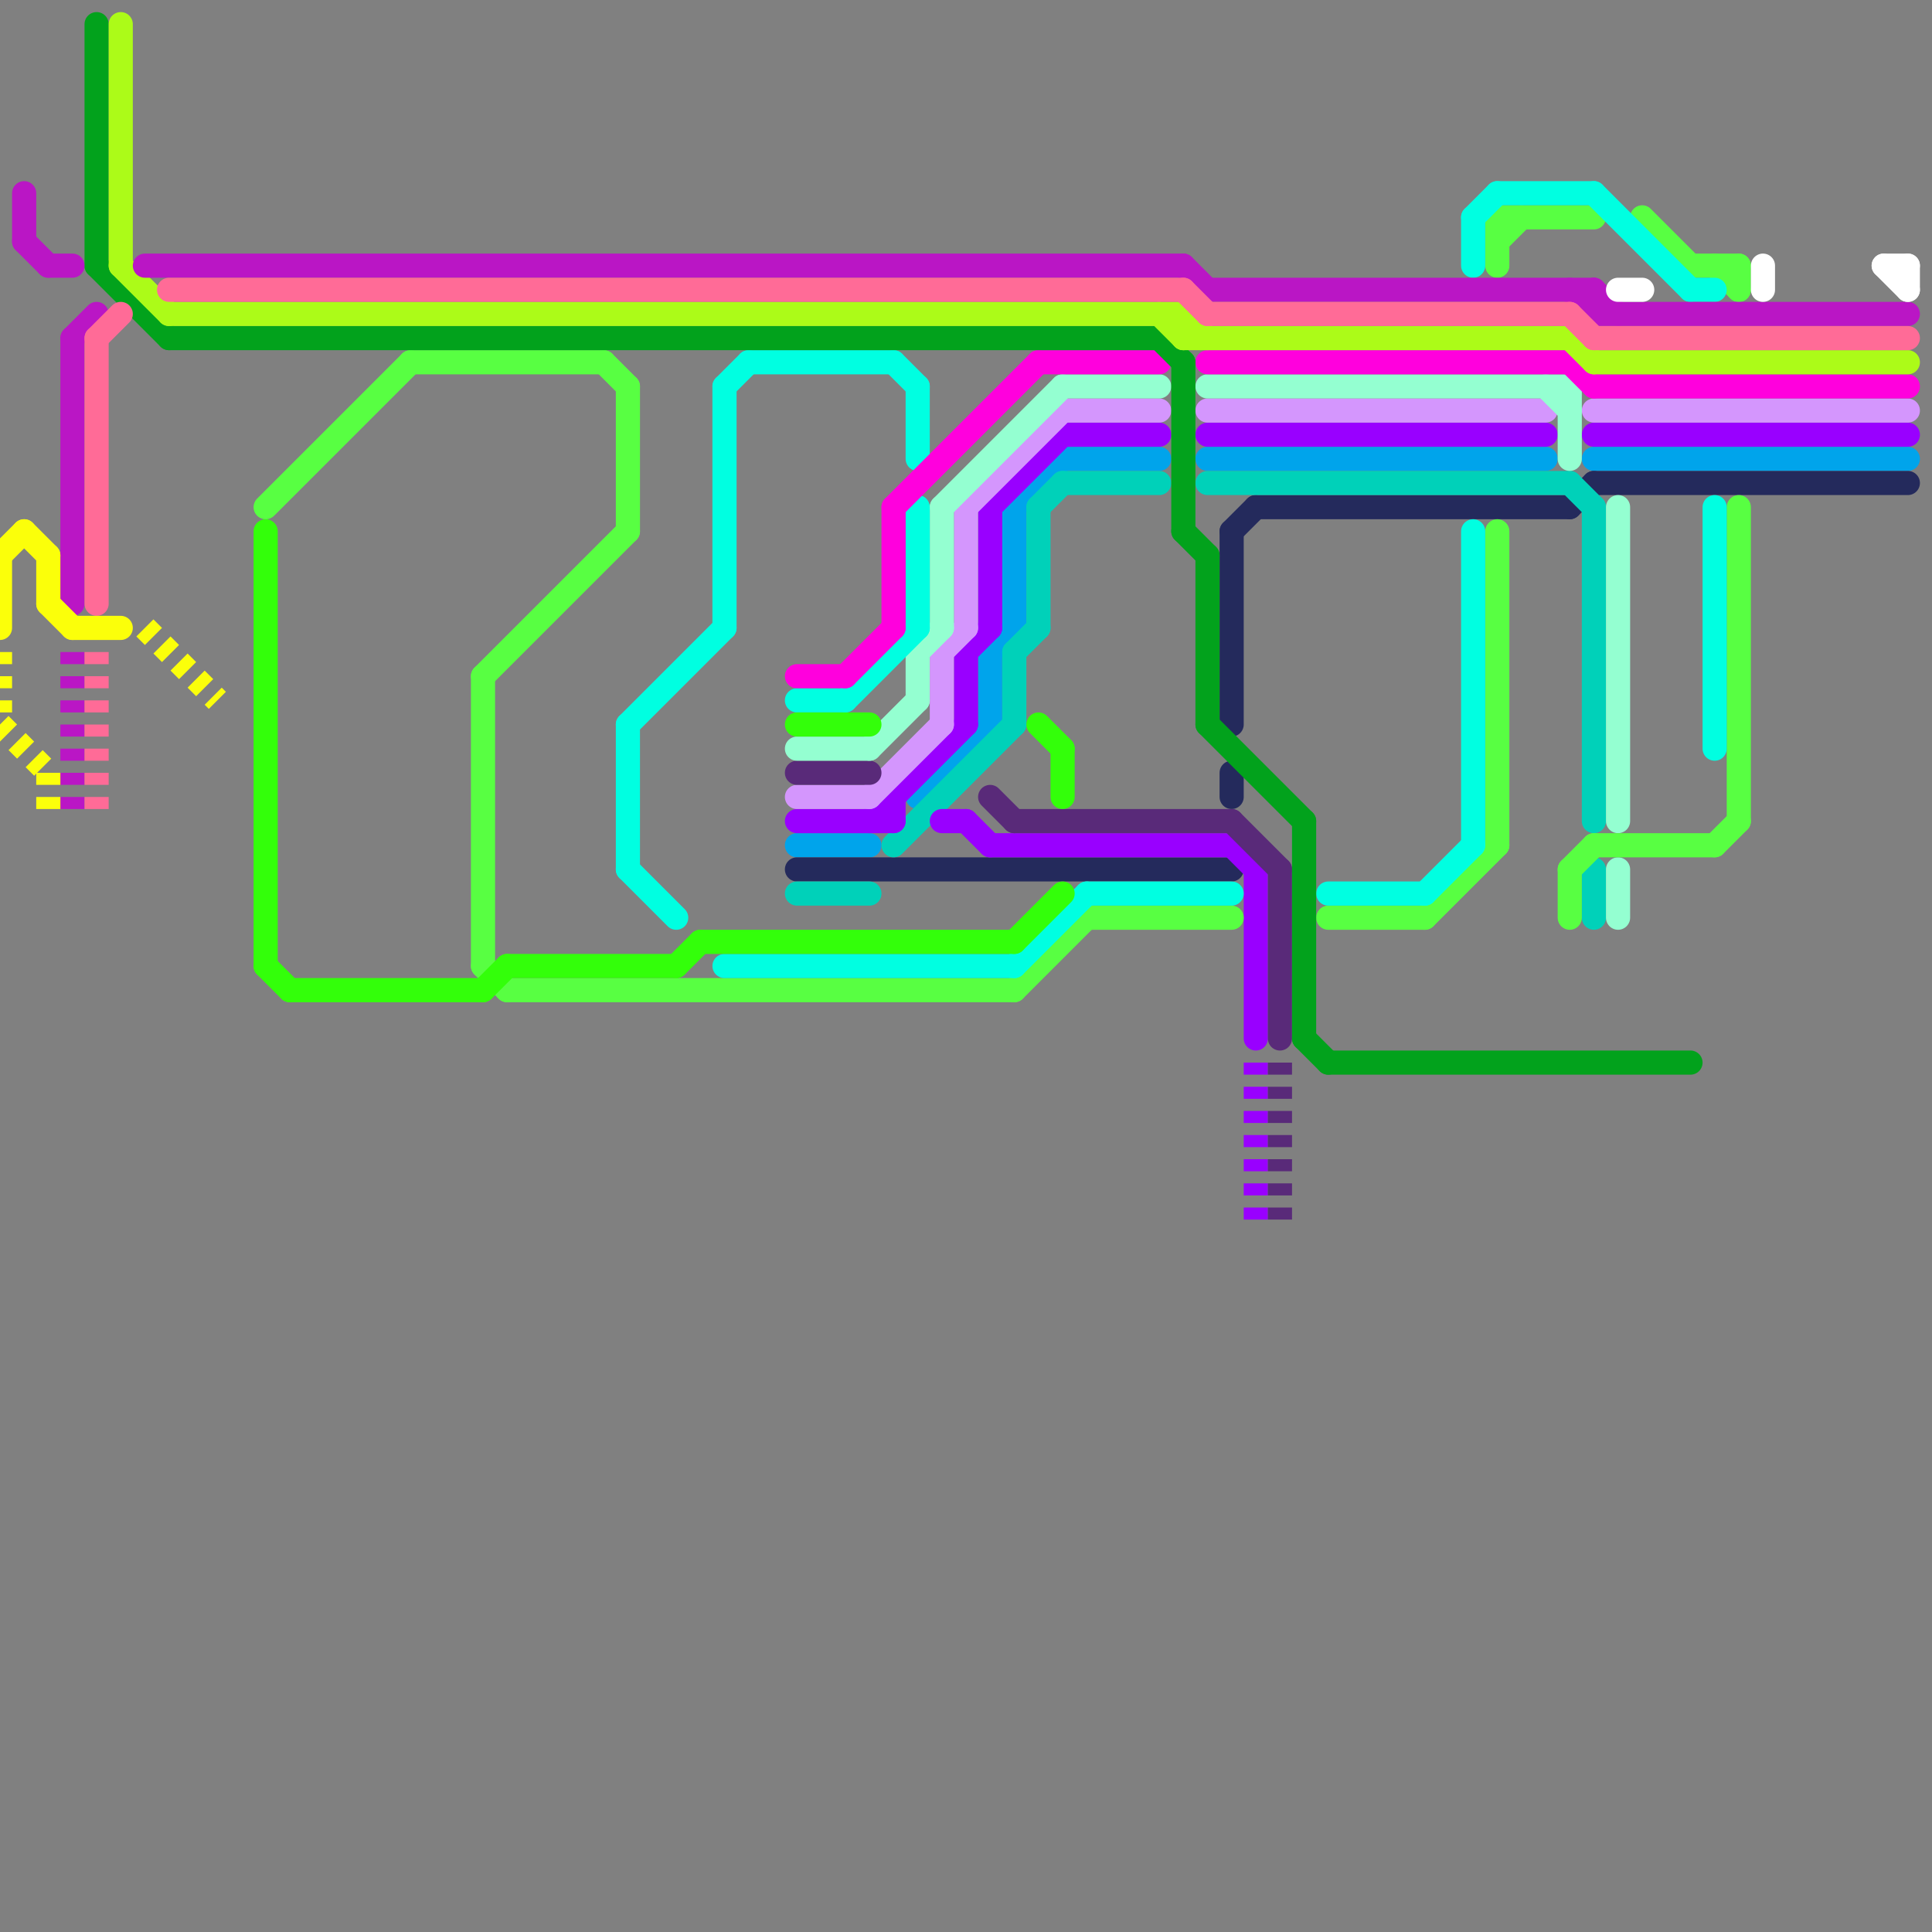 
<svg version="1.1" xmlns="http://www.w3.org/2000/svg" viewBox="0 0 80 80">
<rect x="0" y="0" width="80" height="80" fill="#808080" stroke="none"/>
<style>text { font: 1px Helvetica; font-weight: 600; white-space: pre; dominant-baseline: central; } line { stroke-width: 1; fill: none; stroke-linecap: round; stroke-linejoin: round; } .c0 { stroke: #00a4eb } .c1 { stroke: #242a5c } .c2 { stroke: #00d1b9 } .c3 { stroke: #9900ff } .c4 { stroke: #d496fd } .c5 { stroke: #592a79 } .c6 { stroke: #94ffd1 } .c7 { stroke: #58ff42 } .c8 { stroke: #00ffe1 } .c9 { stroke: #ff00dd } .c10 { stroke: #02a21c } .c11 { stroke: #acfb18 } .c12 { stroke: #ba16c5 } .c13 { stroke: #ff6b97 } .c14 { stroke: #33ff0a } .c15 { stroke: #fbff0a } .c16 { stroke: #ffffff } .w1 { stroke-width: 1; }.l2 { stroke-dasharray: .5 .5; stroke-linecap: butt; }</style><defs><g id="wm-xf"><circle r="1.2" fill="#000"/><circle r="0.9" fill="#fff"/><circle r="0.6" fill="#000"/><circle r="0.3" fill="#fff"/></g><g id="wm"><circle r="0.6" fill="#000"/><circle r="0.3" fill="#fff"/></g><g id="csm-ba16c5"><circle r="0.4" fill="#ba16c5"/><circle r="0.2" fill="#fff"/></g><g id="csm-fbff0a"><circle r="0.4" fill="#fbff0a"/><circle r="0.2" fill="#fff"/></g><g id="csm-02a21c"><circle r="0.4" fill="#02a21c"/><circle r="0.2" fill="#fff"/></g><g id="csm-ff6b97"><circle r="0.4" fill="#ff6b97"/><circle r="0.2" fill="#fff"/></g><g id="csm-acfb18"><circle r="0.4" fill="#acfb18"/><circle r="0.2" fill="#fff"/></g><g id="csm-58ff42"><circle r="0.4" fill="#58ff42"/><circle r="0.2" fill="#fff"/></g><g id="csm-33ff0a"><circle r="0.4" fill="#33ff0a"/><circle r="0.2" fill="#fff"/></g><g id="csm-00ffe1"><circle r="0.4" fill="#00ffe1"/><circle r="0.2" fill="#fff"/></g><g id="csm-ff00dd"><circle r="0.4" fill="#ff00dd"/><circle r="0.2" fill="#fff"/></g><g id="csm-94ffd1"><circle r="0.4" fill="#94ffd1"/><circle r="0.2" fill="#fff"/></g><g id="csm-d496fd"><circle r="0.4" fill="#d496fd"/><circle r="0.2" fill="#fff"/></g><g id="csm-9900ff"><circle r="0.4" fill="#9900ff"/><circle r="0.2" fill="#fff"/></g><g id="csm-00a4eb"><circle r="0.4" fill="#00a4eb"/><circle r="0.2" fill="#fff"/></g><g id="csm-00d1b9"><circle r="0.4" fill="#00d1b9"/><circle r="0.2" fill="#fff"/></g><g id="csm-592a79"><circle r="0.4" fill="#592a79"/><circle r="0.2" fill="#fff"/></g><g id="csm-242a5c"><circle r="0.4" fill="#242a5c"/><circle r="0.2" fill="#fff"/></g><g id="csm-ffffff"><circle r="0.4" fill="#ffffff"/><circle r="0.2" fill="#fff"/></g><g id="cmd-acfb18"><circle r="0.5" fill="#acfb18"/><circle r="0.25" fill="#fff"/></g></defs><line class="c0 " x1="33" y1="35" x2="36" y2="35"/><line class="c0 " x1="38" y1="33" x2="41" y2="30"/><line class="c0 " x1="41" y1="27" x2="42" y2="26"/><line class="c0 " x1="42" y1="21" x2="44" y2="19"/><line class="c0 " x1="66" y1="19" x2="79" y2="19"/><line class="c0 " x1="42" y1="21" x2="42" y2="26"/><line class="c0 " x1="44" y1="19" x2="48" y2="19"/><line class="c0 " x1="41" y1="27" x2="41" y2="30"/><line class="c0 " x1="50" y1="19" x2="64" y2="19"/><line class="c1 " x1="51" y1="22" x2="51" y2="30"/><line class="c1 " x1="65" y1="21" x2="66" y2="20"/><line class="c1 " x1="51" y1="32" x2="51" y2="33"/><line class="c1 " x1="52" y1="21" x2="65" y2="21"/><line class="c1 " x1="66" y1="20" x2="79" y2="20"/><line class="c1 " x1="33" y1="36" x2="51" y2="36"/><line class="c1 " x1="51" y1="22" x2="52" y2="21"/><line class="c2 " x1="43" y1="21" x2="43" y2="26"/><line class="c2 " x1="66" y1="21" x2="66" y2="34"/><line class="c2 " x1="33" y1="37" x2="36" y2="37"/><line class="c2 " x1="44" y1="20" x2="48" y2="20"/><line class="c2 " x1="65" y1="20" x2="66" y2="21"/><line class="c2 " x1="66" y1="36" x2="66" y2="38"/><line class="c2 " x1="37" y1="35" x2="42" y2="30"/><line class="c2 " x1="50" y1="20" x2="65" y2="20"/><line class="c2 " x1="43" y1="21" x2="44" y2="20"/><line class="c2 " x1="42" y1="27" x2="43" y2="26"/><line class="c2 " x1="42" y1="27" x2="42" y2="30"/><line class="c3 " x1="50" y1="18" x2="64" y2="18"/><line class="c3 " x1="52" y1="36" x2="52" y2="43"/><line class="c3 " x1="39" y1="34" x2="40" y2="34"/><line class="c3 " x1="36" y1="34" x2="40" y2="30"/><line class="c3 " x1="51" y1="35" x2="52" y2="36"/><line class="c3 " x1="40" y1="27" x2="41" y2="26"/><line class="c3 " x1="41" y1="35" x2="51" y2="35"/><line class="c3 " x1="40" y1="27" x2="40" y2="30"/><line class="c3 " x1="66" y1="18" x2="79" y2="18"/><line class="c3 " x1="41" y1="21" x2="41" y2="26"/><line class="c3 " x1="44" y1="18" x2="48" y2="18"/><line class="c3 " x1="41" y1="21" x2="44" y2="18"/><line class="c3 " x1="40" y1="34" x2="41" y2="35"/><line class="c3 " x1="37" y1="33" x2="37" y2="34"/><line class="c3 " x1="33" y1="34" x2="37" y2="34"/><line class="c3 l2" x1="52" y1="44" x2="52" y2="51"/><line class="c4 " x1="44" y1="17" x2="48" y2="17"/><line class="c4 " x1="66" y1="17" x2="79" y2="17"/><line class="c4 " x1="39" y1="27" x2="40" y2="26"/><line class="c4 " x1="39" y1="27" x2="39" y2="30"/><line class="c4 " x1="40" y1="21" x2="44" y2="17"/><line class="c4 " x1="33" y1="33" x2="36" y2="33"/><line class="c4 " x1="36" y1="33" x2="39" y2="30"/><line class="c4 " x1="40" y1="21" x2="40" y2="26"/><line class="c4 " x1="50" y1="17" x2="64" y2="17"/><line class="c5 " x1="51" y1="34" x2="53" y2="36"/><line class="c5 " x1="33" y1="32" x2="36" y2="32"/><line class="c5 " x1="53" y1="36" x2="53" y2="43"/><line class="c5 " x1="41" y1="33" x2="42" y2="34"/><line class="c5 " x1="42" y1="34" x2="51" y2="34"/><line class="c5 l2" x1="53" y1="44" x2="53" y2="51"/><line class="c6 " x1="65" y1="16" x2="65" y2="19"/><line class="c6 " x1="33" y1="31" x2="36" y2="31"/><line class="c6 " x1="39" y1="21" x2="44" y2="16"/><line class="c6 " x1="67" y1="36" x2="67" y2="38"/><line class="c6 " x1="64" y1="16" x2="65" y2="17"/><line class="c6 " x1="44" y1="16" x2="48" y2="16"/><line class="c6 " x1="38" y1="27" x2="39" y2="26"/><line class="c6 " x1="36" y1="31" x2="38" y2="29"/><line class="c6 " x1="39" y1="21" x2="39" y2="26"/><line class="c6 " x1="67" y1="21" x2="67" y2="34"/><line class="c6 " x1="38" y1="27" x2="38" y2="29"/><line class="c6 " x1="50" y1="16" x2="65" y2="16"/><line class="c7 " x1="62" y1="22" x2="62" y2="35"/><line class="c7 " x1="62" y1="10" x2="63" y2="9"/><line class="c7 " x1="70" y1="11" x2="72" y2="11"/><line class="c7 " x1="25" y1="15" x2="26" y2="16"/><line class="c7 " x1="55" y1="38" x2="59" y2="38"/><line class="c7 " x1="68" y1="9" x2="70" y2="11"/><line class="c7 " x1="62" y1="9" x2="62" y2="11"/><line class="c7 " x1="65" y1="36" x2="65" y2="38"/><line class="c7 " x1="72" y1="11" x2="72" y2="12"/><line class="c7 " x1="17" y1="15" x2="25" y2="15"/><line class="c7 " x1="26" y1="16" x2="26" y2="22"/><line class="c7 " x1="42" y1="41" x2="45" y2="38"/><line class="c7 " x1="20" y1="28" x2="20" y2="40"/><line class="c7 " x1="66" y1="35" x2="71" y2="35"/><line class="c7 " x1="72" y1="21" x2="72" y2="34"/><line class="c7 " x1="21" y1="41" x2="42" y2="41"/><line class="c7 " x1="20" y1="28" x2="26" y2="22"/><line class="c7 " x1="11" y1="21" x2="17" y2="15"/><line class="c7 " x1="65" y1="36" x2="66" y2="35"/><line class="c7 " x1="45" y1="38" x2="51" y2="38"/><line class="c7 " x1="20" y1="40" x2="21" y2="41"/><line class="c7 " x1="71" y1="35" x2="72" y2="34"/><line class="c7 " x1="59" y1="38" x2="62" y2="35"/><line class="c7 " x1="71" y1="11" x2="72" y2="12"/><line class="c7 " x1="62" y1="9" x2="66" y2="9"/><line class="c8 " x1="45" y1="37" x2="51" y2="37"/><line class="c8 " x1="61" y1="22" x2="61" y2="35"/><line class="c8 " x1="26" y1="30" x2="26" y2="36"/><line class="c8 " x1="30" y1="16" x2="31" y2="15"/><line class="c8 " x1="31" y1="15" x2="37" y2="15"/><line class="c8 " x1="62" y1="8" x2="66" y2="8"/><line class="c8 " x1="61" y1="9" x2="62" y2="8"/><line class="c8 " x1="38" y1="16" x2="38" y2="19"/><line class="c8 " x1="35" y1="29" x2="38" y2="26"/><line class="c8 " x1="38" y1="21" x2="38" y2="26"/><line class="c8 " x1="26" y1="30" x2="30" y2="26"/><line class="c8 " x1="37" y1="15" x2="38" y2="16"/><line class="c8 " x1="26" y1="36" x2="28" y2="38"/><line class="c8 " x1="59" y1="37" x2="61" y2="35"/><line class="c8 " x1="42" y1="40" x2="45" y2="37"/><line class="c8 " x1="71" y1="21" x2="71" y2="31"/><line class="c8 " x1="33" y1="29" x2="35" y2="29"/><line class="c8 " x1="70" y1="12" x2="71" y2="12"/><line class="c8 " x1="66" y1="8" x2="70" y2="12"/><line class="c8 " x1="61" y1="9" x2="61" y2="11"/><line class="c8 " x1="55" y1="37" x2="59" y2="37"/><line class="c8 " x1="30" y1="16" x2="30" y2="26"/><line class="c8 " x1="30" y1="40" x2="42" y2="40"/><line class="c9 " x1="35" y1="28" x2="37" y2="26"/><line class="c9 " x1="66" y1="16" x2="79" y2="16"/><line class="c9 " x1="65" y1="15" x2="66" y2="16"/><line class="c9 " x1="50" y1="15" x2="65" y2="15"/><line class="c9 " x1="43" y1="15" x2="48" y2="15"/><line class="c9 " x1="37" y1="21" x2="37" y2="26"/><line class="c9 " x1="37" y1="21" x2="43" y2="15"/><line class="c9 " x1="33" y1="28" x2="35" y2="28"/><line class="c10 " x1="4" y1="1" x2="4" y2="11"/><line class="c10 " x1="49" y1="15" x2="49" y2="22"/><line class="c10 " x1="4" y1="11" x2="7" y2="14"/><line class="c10 " x1="50" y1="30" x2="54" y2="34"/><line class="c10 " x1="7" y1="14" x2="48" y2="14"/><line class="c10 " x1="54" y1="43" x2="55" y2="44"/><line class="c10 " x1="48" y1="14" x2="49" y2="15"/><line class="c10 " x1="55" y1="44" x2="70" y2="44"/><line class="c10 " x1="49" y1="22" x2="50" y2="23"/><line class="c10 " x1="54" y1="34" x2="54" y2="43"/><line class="c10 " x1="50" y1="23" x2="50" y2="30"/><line class="c11 " x1="5" y1="11" x2="7" y2="13"/><line class="c11 " x1="7" y1="13" x2="49" y2="13"/><line class="c11 " x1="66" y1="15" x2="79" y2="15"/><line class="c11 " x1="65" y1="14" x2="66" y2="15"/><line class="c11 " x1="49" y1="14" x2="65" y2="14"/><line class="c11 " x1="49" y1="13" x2="49" y2="14"/><line class="c11 " x1="49" y1="13" x2="50" y2="14"/><line class="c11 " x1="5" y1="1" x2="5" y2="11"/><line class="c11 " x1="48" y1="13" x2="49" y2="14"/><line class="c12 " x1="1" y1="8" x2="1" y2="10"/><line class="c12 " x1="3" y1="14" x2="3" y2="25"/><line class="c12 " x1="65" y1="12" x2="66" y2="13"/><line class="c12 " x1="66" y1="13" x2="79" y2="13"/><line class="c12 " x1="6" y1="11" x2="49" y2="11"/><line class="c12 " x1="66" y1="12" x2="66" y2="13"/><line class="c12 " x1="1" y1="10" x2="2" y2="11"/><line class="c12 " x1="66" y1="12" x2="67" y2="13"/><line class="c12 " x1="3" y1="14" x2="4" y2="13"/><line class="c12 " x1="49" y1="11" x2="50" y2="12"/><line class="c12 " x1="2" y1="11" x2="3" y2="11"/><line class="c12 " x1="50" y1="12" x2="66" y2="12"/><line class="c12 l2" x1="3" y1="27" x2="3" y2="34"/><line class="c13 " x1="65" y1="13" x2="66" y2="14"/><line class="c13 " x1="66" y1="14" x2="79" y2="14"/><line class="c13 " x1="7" y1="12" x2="49" y2="12"/><line class="c13 " x1="50" y1="13" x2="65" y2="13"/><line class="c13 " x1="49" y1="12" x2="50" y2="13"/><line class="c13 " x1="4" y1="14" x2="5" y2="13"/><line class="c13 " x1="4" y1="14" x2="4" y2="25"/><line class="c13 l2" x1="4" y1="27" x2="4" y2="34"/><line class="c14 " x1="33" y1="30" x2="36" y2="30"/><line class="c14 " x1="28" y1="40" x2="29" y2="39"/><line class="c14 " x1="20" y1="41" x2="21" y2="40"/><line class="c14 " x1="11" y1="22" x2="11" y2="40"/><line class="c14 " x1="42" y1="39" x2="44" y2="37"/><line class="c14 " x1="29" y1="39" x2="42" y2="39"/><line class="c14 " x1="12" y1="41" x2="20" y2="41"/><line class="c14 " x1="11" y1="40" x2="12" y2="41"/><line class="c14 " x1="21" y1="40" x2="28" y2="40"/><line class="c14 " x1="44" y1="31" x2="44" y2="33"/><line class="c14 " x1="43" y1="30" x2="44" y2="31"/><line class="c15 " x1="0" y1="23" x2="0" y2="26"/><line class="c15 " x1="1" y1="22" x2="2" y2="23"/><line class="c15 " x1="2" y1="25" x2="3" y2="26"/><line class="c15 " x1="0" y1="23" x2="1" y2="22"/><line class="c15 " x1="3" y1="26" x2="5" y2="26"/><line class="c15 " x1="2" y1="23" x2="2" y2="25"/><line class="c15 l2" x1="2" y1="32" x2="2" y2="34"/><line class="c15 l2" x1="0" y1="27" x2="0" y2="30"/><line class="c15 l2" x1="0" y1="30" x2="2" y2="32"/><line class="c15 l2" x1="6" y1="26" x2="9" y2="29"/><line class="c16 " x1="73" y1="11" x2="73" y2="12"/><line class="c16 " x1="78" y1="11" x2="79" y2="12"/><line class="c16 " x1="78" y1="11" x2="79" y2="11"/><line class="c16 " x1="67" y1="12" x2="68" y2="12"/><line class="c16 " x1="79" y1="11" x2="79" y2="12"/>
</svg>
